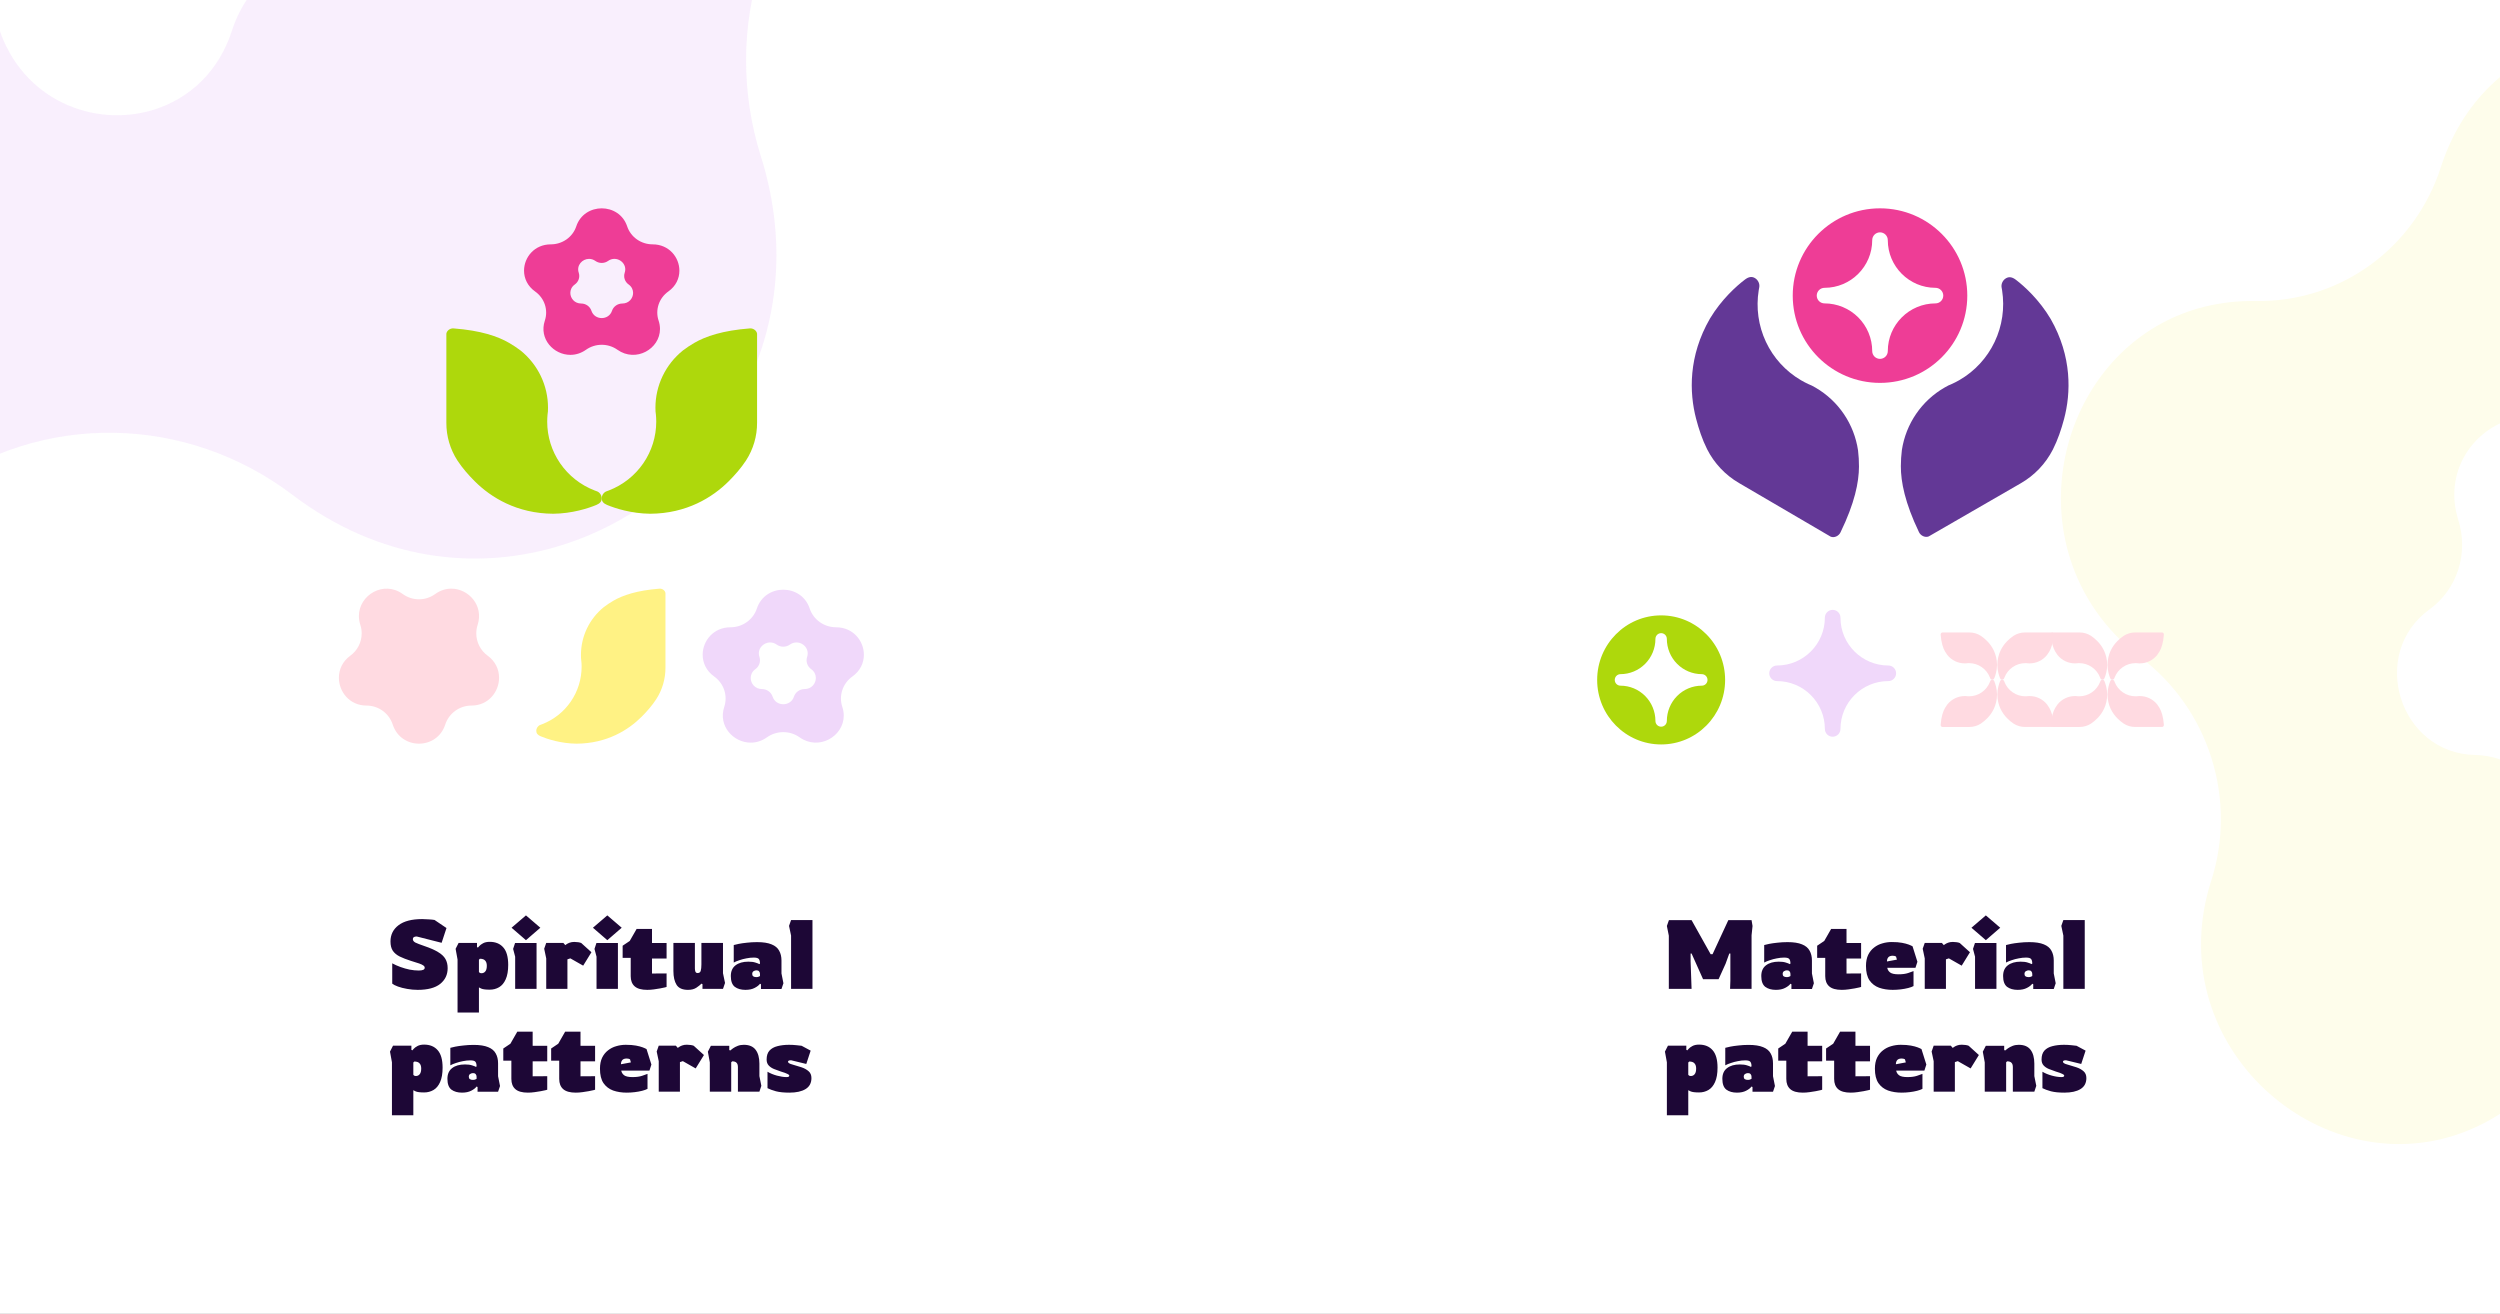 <svg xmlns="http://www.w3.org/2000/svg" width="900" height="473" viewBox="0 0 900 473" fill="none"><rect x="0" y="0" width="900" height="473" fill="#333333" stroke="none"/><g clip-path="url(#clip0_1963_40137)"><rect width="900" height="473" fill="white"></rect><path opacity="0.4" d="M-62.005 -353.203C-69.179 -330.897 -83.123 -311.584 -101.838 -298.034C-120.553 -284.485 -143.076 -277.396 -166.177 -277.784C-246.868 -279.112 -291.796 -199.569 -270.789 -132.866C-264.222 -112.012 -251.194 -92.405 -230.801 -76.927C-212.134 -62.767 -198.262 -42.995 -191.177 -20.452C-184.067 2.078 -184.108 26.227 -191.293 48.523C-220.295 138.642 -134.368 217.19 -54.833 192.142C-43.511 188.532 -32.844 183.11 -23.229 176.076C-4.518 162.52 18.003 155.424 41.104 155.804C64.206 156.184 86.7 164.021 105.362 178.191C136.622 201.918 171.853 205.828 202.41 196.205C255.558 179.467 294.552 121.803 273.881 56.166C266.786 33.631 266.831 9.484 274.008 -12.815C281.185 -35.114 295.127 -54.42 313.835 -67.968C356.74 -99.046 367.257 -149.358 353.791 -192.117C340.325 -234.876 302.876 -270.082 249.909 -270.953C226.813 -271.329 204.321 -279.16 185.66 -293.323C167 -307.486 153.128 -327.253 146.034 -349.79C125.365 -415.42 60.353 -440.322 7.219 -423.588C-23.338 -413.918 -49.977 -390.547 -62.005 -353.203ZM15.884 -203.684C23.423 -197.96 32.511 -194.794 41.843 -194.639C51.176 -194.484 60.275 -197.349 67.835 -202.823C94.265 -221.951 127.556 -206.016 136.043 -179.068C138.858 -169.967 138.755 -160.227 135.749 -151.275C132.857 -142.261 132.843 -132.504 135.711 -123.399C138.579 -114.293 144.181 -106.304 151.716 -100.575C182.192 -77.452 171.932 -31.546 139.782 -21.421C135.196 -19.997 130.409 -19.32 125.596 -19.413C116.264 -19.584 107.161 -16.73 99.597 -11.262C92.033 -5.793 86.397 2.008 83.501 11.02C78.644 26.111 67.875 35.561 55.524 39.45C34.048 46.214 7.792 36.151 -0.56 9.629C-3.432 0.53 -9.038 -7.45 -16.576 -13.167C-24.115 -18.883 -33.198 -22.044 -42.526 -22.195C-63.956 -22.543 -79.053 -36.776 -84.496 -54.057C-89.938 -71.338 -85.684 -91.681 -68.36 -104.226C-60.791 -109.696 -55.148 -117.498 -52.241 -126.512C-49.334 -135.526 -49.313 -145.289 -52.18 -154.4C-60.533 -180.922 -44.774 -204.217 -23.305 -210.978C-10.977 -214.821 3.258 -213.262 15.884 -203.684Z" fill="#F0D8FA"></path><path d="M878.723 60.143C874.136 74.406 865.219 86.755 853.253 95.419C841.286 104.082 826.884 108.615 812.112 108.368C760.517 107.518 731.789 158.38 745.221 201.031C749.421 214.366 757.751 226.903 770.791 236.8C782.727 245.854 791.597 258.497 796.127 272.911C800.673 287.318 800.647 302.759 796.053 317.016C777.508 374.64 832.452 424.865 883.309 408.849C890.548 406.541 897.369 403.074 903.517 398.576C915.481 389.908 929.882 385.371 944.653 385.614C959.425 385.857 973.808 390.868 985.741 399.929C1005.73 415.1 1028.26 417.6 1047.8 411.447C1081.78 400.744 1106.71 363.873 1093.5 321.903C1088.96 307.493 1088.99 292.053 1093.58 277.795C1098.17 263.536 1107.08 251.192 1119.04 242.529C1146.48 222.657 1153.2 190.486 1144.59 163.145C1135.98 135.804 1112.04 113.292 1078.17 112.736C1063.4 112.495 1049.02 107.487 1037.09 98.431C1025.15 89.375 1016.28 76.736 1011.75 62.325C998.532 20.36 956.961 4.437 922.986 15.137C903.447 21.32 886.414 36.264 878.723 60.143ZM928.527 155.748C933.348 159.409 939.158 161.434 945.126 161.533C951.094 161.632 956.911 159.8 961.746 156.3C978.645 144.068 999.933 154.258 1005.36 171.489C1007.16 177.308 1007.09 183.536 1005.17 189.26C1003.32 195.024 1003.31 201.263 1005.15 207.085C1006.98 212.908 1010.56 218.016 1015.38 221.679C1034.87 236.464 1028.31 265.818 1007.75 272.292C1004.82 273.202 1001.76 273.636 998.68 273.576C992.712 273.467 986.891 275.291 982.055 278.788C977.218 282.285 973.615 287.273 971.763 293.035C968.657 302.685 961.771 308.727 953.873 311.215C940.142 315.539 923.353 309.105 918.012 292.146C916.176 286.328 912.591 281.225 907.771 277.57C902.951 273.915 897.142 271.894 891.178 271.797C877.475 271.575 867.822 262.474 864.342 251.424C860.862 240.374 863.582 227.366 874.659 219.345C879.499 215.847 883.107 210.858 884.966 205.095C886.825 199.331 886.838 193.088 885.005 187.262C879.664 170.303 889.741 155.408 903.468 151.085C911.351 148.627 920.454 149.625 928.527 155.748Z" fill="#FEFDEB"></path><path d="M192.643 104.938C194.288 106.102 195.513 107.744 196.142 109.629C196.77 111.514 196.77 113.544 196.141 115.428C193.946 122.011 199.314 127.75 205.333 127.75C207.215 127.75 209.162 127.188 210.959 125.915C212.604 124.75 214.586 124.123 216.62 124.124C218.653 124.123 220.635 124.75 222.279 125.915C228.928 130.621 237.598 125.603 237.598 118.434C237.594 117.412 237.425 116.397 237.096 115.427C236.467 113.543 236.467 111.513 237.095 109.628C237.723 107.743 238.948 106.101 240.594 104.936C243.35 102.986 244.582 100.198 244.582 97.443C244.582 92.652 240.856 87.965 234.933 87.965C232.9 87.965 230.919 87.338 229.274 86.173C227.629 85.009 226.404 83.367 225.776 81.483C224.334 77.162 220.475 75 216.617 75C212.758 75 208.9 77.162 207.459 81.483C206.831 83.367 205.607 85.009 203.962 86.174C202.316 87.338 200.335 87.966 198.302 87.965C192.379 87.965 188.654 92.654 188.654 97.443C188.658 100.199 189.888 102.987 192.643 104.938ZM206.931 102.412C207.596 101.941 208.091 101.278 208.345 100.517C208.599 99.755 208.599 98.935 208.345 98.174C207.458 95.512 209.627 93.194 212.059 93.194C212.878 93.198 213.675 93.458 214.333 93.936C214.998 94.406 215.798 94.659 216.62 94.659C217.442 94.659 218.242 94.406 218.908 93.936C221.594 92.034 225.097 94.061 225.097 96.959C225.095 97.371 225.027 97.781 224.895 98.174C224.64 98.935 224.639 99.755 224.892 100.516C225.146 101.278 225.64 101.942 226.305 102.412C227.418 103.2 227.916 104.327 227.916 105.44C227.916 107.376 226.411 109.27 224.018 109.27C223.196 109.27 222.396 109.524 221.732 109.994C221.068 110.465 220.574 111.128 220.32 111.889C219.738 113.638 218.179 114.508 216.619 114.508C215.06 114.508 213.5 113.634 212.918 111.889C212.665 111.127 212.17 110.463 211.505 109.992C210.84 109.52 210.039 109.267 209.217 109.266C206.824 109.266 205.319 107.372 205.319 105.437C205.322 104.327 205.818 103.2 206.931 102.412Z" fill="#EE3D96"></path><path d="M269.956 118.224C271.168 118.131 272.372 118.986 272.545 120.119C272.534 121.878 272.534 141.248 272.545 152.198C272.568 157.011 271.187 161.727 268.568 165.776C266.772 168.524 264.561 171.035 262.275 173.311C256.522 179.042 247.192 184.882 234.042 184.949C227.297 184.882 221.437 182.987 218.532 181.773C217.258 181.24 216.617 180.513 216.617 179.406C216.617 178.25 217.391 177.198 218.375 176.857C218.656 176.759 218.935 176.657 219.213 176.549C224.231 174.609 228.541 171.209 231.581 166.795C234.62 162.38 236.246 157.157 236.247 151.81C236.247 151.367 236.236 150.926 236.214 150.489C236.215 150.487 236.215 150.485 236.214 150.482C236.176 149.68 236.1 148.887 235.99 148.106C235.99 148.104 235.99 148.101 235.99 148.099C235.969 147.662 235.958 147.221 235.958 146.778C235.954 142.829 236.839 138.93 238.549 135.364C240.259 131.799 242.75 128.659 245.84 126.173C247.149 125.181 248.519 124.269 249.942 123.445C254.031 121.074 260.133 118.981 269.956 118.224Z" fill="#AED80C"></path><path d="M163.279 118.224C162.065 118.131 160.861 118.986 160.69 120.119C160.699 121.878 160.701 141.248 160.69 152.198C160.666 157.011 162.047 161.727 164.667 165.776C166.462 168.524 168.674 171.035 170.96 173.311C176.713 179.042 186.043 184.882 199.193 184.949C205.938 184.882 211.798 182.987 214.701 181.773C215.977 181.24 216.617 180.513 216.617 179.406C216.617 178.25 215.842 177.198 214.858 176.857C214.577 176.765 214.301 176.664 214.028 176.553C209.012 174.613 204.702 171.214 201.662 166.801C198.623 162.388 196.997 157.166 196.995 151.819C196.995 151.377 197.006 150.936 197.028 150.499C197.027 150.496 197.027 150.494 197.028 150.492C197.066 149.689 197.142 148.896 197.251 148.115C197.252 148.113 197.252 148.111 197.251 148.109C197.273 147.672 197.284 147.23 197.284 146.788C197.288 142.839 196.402 138.939 194.693 135.374C192.983 131.809 190.492 128.668 187.402 126.183C186.093 125.19 184.723 124.279 183.3 123.455C179.203 121.074 173.101 118.981 163.279 118.224Z" fill="#AED80C"></path><path d="M257.1 243.539C258.808 244.755 260.079 246.469 260.731 248.436C261.383 250.403 261.383 252.523 260.73 254.49C258.452 261.361 264.023 267.352 270.269 267.352C272.222 267.352 274.242 266.765 276.108 265.436C277.815 264.22 279.872 263.566 281.982 263.567C284.092 263.566 286.149 264.22 287.855 265.436C294.755 270.349 303.752 265.111 303.752 257.627C303.748 256.56 303.573 255.501 303.231 254.488C302.578 252.521 302.578 250.402 303.23 248.435C303.882 246.468 305.154 244.753 306.862 243.538C309.722 241.501 311 238.591 311 235.716C311 230.715 307.134 225.822 300.987 225.822C298.877 225.822 296.821 225.167 295.114 223.952C293.407 222.736 292.136 221.023 291.484 219.056C289.987 214.545 285.983 212.289 281.979 212.289C277.975 212.289 273.971 214.545 272.476 219.056C271.824 221.023 270.553 222.737 268.846 223.953C267.139 225.168 265.082 225.823 262.972 225.822C256.826 225.822 252.961 230.716 252.961 235.716C252.965 238.592 254.241 241.503 257.1 243.539ZM271.928 240.902C272.617 240.411 273.131 239.719 273.395 238.924C273.658 238.129 273.658 237.273 273.395 236.478C272.474 233.7 274.725 231.28 277.249 231.28C278.099 231.285 278.926 231.556 279.608 232.055C280.299 232.545 281.13 232.809 281.982 232.809C282.835 232.809 283.666 232.545 284.356 232.055C287.144 230.069 290.779 232.185 290.779 235.21C290.778 235.641 290.707 236.069 290.57 236.478C290.305 237.273 290.304 238.129 290.567 238.924C290.83 239.719 291.343 240.412 292.033 240.902C293.188 241.725 293.705 242.902 293.705 244.064C293.705 246.084 292.143 248.061 289.659 248.061C288.807 248.061 287.977 248.326 287.288 248.817C286.598 249.308 286.085 250.001 285.822 250.795C285.218 252.62 283.6 253.529 281.982 253.529C280.363 253.529 278.744 252.616 278.141 250.795C277.878 250 277.364 249.306 276.674 248.815C275.984 248.323 275.153 248.058 274.3 248.058C271.816 248.058 270.255 246.081 270.255 244.061C270.258 242.902 270.773 241.725 271.928 240.902Z" fill="#F0D8FA"></path><path d="M179.667 243.976C179.667 249.043 175.826 254.004 169.72 254.004C167.623 254.003 165.58 254.666 163.884 255.899C162.187 257.13 160.924 258.868 160.277 260.862C158.792 265.434 154.813 267.721 150.834 267.721C146.855 267.721 142.877 265.434 141.391 260.862C140.743 258.869 139.481 257.132 137.784 255.899C136.088 254.667 134.045 254.004 131.948 254.004C125.842 254.004 122 249.045 122 243.976C122 241.062 123.27 238.113 126.112 236.049C127.38 235.128 128.412 233.92 129.123 232.525C129.834 231.129 130.205 229.584 130.205 228.018C130.205 226.977 130.041 225.942 129.719 224.951C129.38 223.925 129.205 222.851 129.201 221.77C129.201 214.183 138.143 208.877 144.996 213.854C146.692 215.088 148.735 215.751 150.832 215.75C152.929 215.751 154.972 215.088 156.668 213.854C158.519 212.508 160.529 211.914 162.47 211.914C168.675 211.914 174.211 217.985 171.948 224.951C171.625 225.942 171.461 226.976 171.461 228.018C171.461 229.585 171.832 231.129 172.544 232.525C173.256 233.921 174.288 235.128 175.557 236.049C178.396 238.115 179.667 241.064 179.667 243.976Z" fill="#FFDAE1"></path><path d="M237.413 211.921C238.422 211.843 239.422 212.559 239.566 213.506C239.557 214.977 239.557 231.176 239.566 240.334C239.586 244.358 238.437 248.302 236.26 251.688C234.766 253.987 232.927 256.086 231.027 257.99C226.243 262.783 218.484 267.666 207.55 267.723C201.941 267.666 197.068 266.082 194.653 265.066C193.593 264.621 193.06 264.013 193.06 263.087C193.06 262.121 193.704 261.24 194.522 260.955C194.756 260.873 194.988 260.788 195.219 260.698C199.391 259.075 202.976 256.232 205.503 252.54C208.03 248.849 209.383 244.481 209.383 240.009C209.383 239.639 209.374 239.27 209.356 238.904C209.356 238.902 209.356 238.9 209.356 238.899C209.324 238.227 209.261 237.564 209.17 236.911C209.17 236.909 209.17 236.907 209.17 236.906C209.152 236.54 209.143 236.171 209.143 235.801C209.14 232.499 209.876 229.237 211.298 226.256C212.719 223.274 214.791 220.648 217.36 218.569C218.449 217.739 219.588 216.977 220.771 216.288C224.172 214.305 229.246 212.554 237.413 211.921Z" fill="#FFF284"></path><path d="M150.375 356.35C149.092 356.35 147.82 356.233 146.56 356C145.323 355.79 144.227 355.51 143.27 355.16C142.313 354.81 141.625 354.46 141.205 354.11V346.795C142.092 347.285 143.083 347.728 144.18 348.125C145.277 348.522 146.385 348.837 147.505 349.07C148.648 349.28 149.733 349.385 150.76 349.385C152.183 349.385 152.895 349.058 152.895 348.405C152.895 348.078 152.743 347.81 152.44 347.6C152.16 347.367 151.658 347.122 150.935 346.865C150.212 346.608 149.185 346.282 147.855 345.885C146.315 345.395 144.997 344.882 143.9 344.345C142.827 343.808 141.998 343.12 141.415 342.28C140.855 341.44 140.575 340.32 140.575 338.92C140.575 336.493 141.543 334.545 143.48 333.075C145.417 331.605 148.252 330.87 151.985 330.87C152.732 330.87 153.525 330.905 154.365 330.975C155.228 331.022 155.917 331.092 156.43 331.185L160.735 334.09L158.985 339.41L150.025 337.135C149.092 337.135 148.625 337.45 148.625 338.08C148.625 338.57 148.917 338.978 149.5 339.305C150.107 339.608 151.192 340.028 152.755 340.565C154.832 341.265 156.477 341.988 157.69 342.735C158.927 343.458 159.813 344.287 160.35 345.22C160.887 346.153 161.155 347.262 161.155 348.545C161.155 350.878 160.257 352.768 158.46 354.215C156.663 355.638 153.968 356.35 150.375 356.35ZM164.718 364.505V345.43L164.018 341.58L165.103 339.445H171.718V340.95L172.068 341.125C172.068 341.125 172.22 340.95 172.523 340.6C172.826 340.25 173.281 339.912 173.888 339.585C174.518 339.235 175.323 339.06 176.303 339.06C178.38 339.06 180.001 339.725 181.168 341.055C182.358 342.385 182.953 344.485 182.953 347.355C182.953 349.502 182.65 351.24 182.043 352.57C181.46 353.877 180.666 354.822 179.663 355.405C178.66 355.988 177.54 356.28 176.303 356.28C174.856 356.28 173.841 356.152 173.258 355.895C172.698 355.615 172.418 355.475 172.418 355.475V364.505H164.718ZM173.328 350.365C173.888 350.365 174.343 350.155 174.693 349.735C175.066 349.315 175.253 348.627 175.253 347.67C175.253 346.853 175.055 346.235 174.658 345.815C174.285 345.372 173.655 345.15 172.768 345.15L172.418 345.5V349.91C172.418 349.91 172.488 349.992 172.628 350.155C172.791 350.295 173.025 350.365 173.328 350.365ZM189.344 338.465L184.164 333.985L189.344 329.54L194.524 333.985L189.344 338.465ZM185.459 356V344.415L184.724 341.615L185.424 339.48H193.159V356H185.459ZM196.643 356V345.045L195.908 341.545L196.643 339.445H202.803L203.503 340.25C203.503 340.25 203.631 340.157 203.888 339.97C204.168 339.76 204.553 339.562 205.043 339.375C205.533 339.188 206.104 339.095 206.758 339.095C207.224 339.095 207.691 339.13 208.158 339.2C208.624 339.27 208.986 339.363 209.243 339.48L212.918 342.805L209.943 347.635L205.323 345.01L204.273 345.36V356H196.643ZM218.636 338.465L213.456 333.985L218.636 329.54L223.816 333.985L218.636 338.465ZM214.751 356V344.415L214.016 341.615L214.716 339.48H222.451V356H214.751ZM233.005 356.35C230.951 356.35 229.446 355.93 228.49 355.09C227.533 354.25 227.055 353.025 227.055 351.415V344.835H224.15V340.46L226.705 338.745L229.19 334.405H234.72V339.48H239.97V345.08H234.72V350.47L239.97 350.435V355.3C239.97 355.3 239.76 355.358 239.34 355.475C238.92 355.568 238.36 355.685 237.66 355.825C236.983 355.965 236.236 356.082 235.42 356.175C234.603 356.292 233.798 356.35 233.005 356.35ZM247.676 356.35C245.716 356.35 244.351 355.755 243.581 354.565C242.811 353.352 242.426 351.683 242.426 349.56V339.445H250.161V348.65C250.161 349.047 250.22 349.42 250.336 349.77C250.476 350.12 250.733 350.295 251.106 350.295C251.736 350.295 252.121 350.027 252.261 349.49C252.425 348.953 252.506 348.172 252.506 347.145V339.445H260.276V350.365L261.011 353.865L260.276 356H252.891V354.285L252.541 354.11C252.098 354.553 251.48 355.043 250.686 355.58C249.916 356.093 248.913 356.35 247.676 356.35ZM268.347 356.35C266.784 356.35 265.512 355.988 264.532 355.265C263.575 354.518 263.097 353.223 263.097 351.38C263.097 349.677 263.657 348.393 264.777 347.53C265.92 346.643 267.46 346.2 269.397 346.2C270.447 346.2 271.287 346.305 271.917 346.515C272.547 346.702 273.025 346.888 273.352 347.075L273.597 346.9C273.597 346.177 273.469 345.64 273.212 345.29C272.955 344.917 272.337 344.73 271.357 344.73C270.494 344.73 269.607 344.823 268.697 345.01C267.81 345.173 266.97 345.395 266.177 345.675C265.384 345.932 264.707 346.212 264.147 346.515V340.215C264.52 340.098 265.115 339.958 265.932 339.795C266.749 339.632 267.729 339.492 268.872 339.375C270.015 339.235 271.24 339.165 272.547 339.165C274.74 339.165 276.479 339.433 277.762 339.97C279.045 340.483 279.955 341.242 280.492 342.245C281.052 343.225 281.332 344.403 281.332 345.78V350.435L282.032 353.97L281.332 356.035H273.947V354.32L273.597 354.145C273.224 354.682 272.582 355.183 271.672 355.65C270.785 356.117 269.677 356.35 268.347 356.35ZM272.302 351.765C272.652 351.765 272.944 351.707 273.177 351.59C273.41 351.473 273.55 351.403 273.597 351.38V350.61C273.597 350.26 273.492 349.957 273.282 349.7C273.072 349.443 272.757 349.315 272.337 349.315C271.964 349.315 271.614 349.42 271.287 349.63C270.96 349.817 270.797 350.155 270.797 350.645C270.797 351.392 271.299 351.765 272.302 351.765ZM284.787 356V336.82L284.052 333.32L284.787 331.22H292.487V356H284.787ZM141.1 401.505V382.43L140.4 378.58L141.485 376.445H148.1V377.95L148.45 378.125C148.45 378.125 148.602 377.95 148.905 377.6C149.208 377.25 149.663 376.912 150.27 376.585C150.9 376.235 151.705 376.06 152.685 376.06C154.762 376.06 156.383 376.725 157.55 378.055C158.74 379.385 159.335 381.485 159.335 384.355C159.335 386.502 159.032 388.24 158.425 389.57C157.842 390.877 157.048 391.822 156.045 392.405C155.042 392.988 153.922 393.28 152.685 393.28C151.238 393.28 150.223 393.152 149.64 392.895C149.08 392.615 148.8 392.475 148.8 392.475V401.505H141.1ZM149.71 387.365C150.27 387.365 150.725 387.155 151.075 386.735C151.448 386.315 151.635 385.627 151.635 384.67C151.635 383.853 151.437 383.235 151.04 382.815C150.667 382.372 150.037 382.15 149.15 382.15L148.8 382.5V386.91C148.8 386.91 148.87 386.992 149.01 387.155C149.173 387.295 149.407 387.365 149.71 387.365ZM166.321 393.35C164.757 393.35 163.486 392.988 162.506 392.265C161.549 391.518 161.071 390.223 161.071 388.38C161.071 386.677 161.631 385.393 162.751 384.53C163.894 383.643 165.434 383.2 167.371 383.2C168.421 383.2 169.261 383.305 169.891 383.515C170.521 383.702 170.999 383.888 171.326 384.075L171.571 383.9C171.571 383.177 171.442 382.64 171.186 382.29C170.929 381.917 170.311 381.73 169.331 381.73C168.467 381.73 167.581 381.823 166.671 382.01C165.784 382.173 164.944 382.395 164.151 382.675C163.357 382.932 162.681 383.212 162.121 383.515V377.215C162.494 377.098 163.089 376.958 163.906 376.795C164.722 376.632 165.702 376.492 166.846 376.375C167.989 376.235 169.214 376.165 170.521 376.165C172.714 376.165 174.452 376.433 175.736 376.97C177.019 377.483 177.929 378.242 178.466 379.245C179.026 380.225 179.306 381.403 179.306 382.78V387.435L180.006 390.97L179.306 393.035H171.921V391.32L171.571 391.145C171.197 391.682 170.556 392.183 169.646 392.65C168.759 393.117 167.651 393.35 166.321 393.35ZM170.276 388.765C170.626 388.765 170.917 388.707 171.151 388.59C171.384 388.473 171.524 388.403 171.571 388.38V387.61C171.571 387.26 171.466 386.957 171.256 386.7C171.046 386.443 170.731 386.315 170.311 386.315C169.937 386.315 169.587 386.42 169.261 386.63C168.934 386.817 168.771 387.155 168.771 387.645C168.771 388.392 169.272 388.765 170.276 388.765ZM190.041 393.35C187.988 393.35 186.483 392.93 185.526 392.09C184.569 391.25 184.091 390.025 184.091 388.415V381.835H181.186V377.46L183.741 375.745L186.226 371.405H191.756V376.48H197.006V382.08H191.756V387.47L197.006 387.435V392.3C197.006 392.3 196.796 392.358 196.376 392.475C195.956 392.568 195.396 392.685 194.696 392.825C194.019 392.965 193.273 393.082 192.456 393.175C191.639 393.292 190.834 393.35 190.041 393.35ZM207.268 393.35C205.214 393.35 203.709 392.93 202.753 392.09C201.796 391.25 201.318 390.025 201.318 388.415V381.835H198.413V377.46L200.968 375.745L203.453 371.405H208.983V376.48H214.233V382.08H208.983V387.47L214.233 387.435V392.3C214.233 392.3 214.023 392.358 213.603 392.475C213.183 392.568 212.623 392.685 211.923 392.825C211.246 392.965 210.499 393.082 209.683 393.175C208.866 393.292 208.061 393.35 207.268 393.35ZM225.614 393.35C223.817 393.35 222.184 393.093 220.714 392.58C219.267 392.043 218.112 391.157 217.249 389.92C216.409 388.66 215.989 386.933 215.989 384.74C215.989 383.2 216.246 381.882 216.759 380.785C217.296 379.688 218.007 378.802 218.894 378.125C219.781 377.425 220.772 376.923 221.869 376.62C222.966 376.293 224.097 376.13 225.264 376.13C226.734 376.13 227.959 376.223 228.939 376.41C229.942 376.597 230.747 376.807 231.354 377.04C231.961 377.273 232.427 377.483 232.754 377.67L234.504 383.235L233.804 385.405H223.654C223.747 386.058 224.086 386.618 224.669 387.085C225.252 387.528 226.267 387.75 227.714 387.75C229.091 387.75 230.234 387.598 231.144 387.295C232.054 386.992 232.707 386.758 233.104 386.595V391.985C232.637 392.242 231.996 392.475 231.179 392.685C230.362 392.895 229.464 393.058 228.484 393.175C227.527 393.292 226.571 393.35 225.614 393.35ZM223.549 383.13L227.119 382.465L226.804 381.345C226.477 381.158 226.081 381.065 225.614 381.065C224.844 381.065 224.296 381.275 223.969 381.695C223.666 382.115 223.526 382.593 223.549 383.13ZM237.146 393V382.045L236.411 378.545L237.146 376.445H243.306L244.006 377.25C244.006 377.25 244.134 377.157 244.391 376.97C244.671 376.76 245.056 376.562 245.546 376.375C246.036 376.188 246.607 376.095 247.261 376.095C247.727 376.095 248.194 376.13 248.661 376.2C249.127 376.27 249.489 376.363 249.746 376.48L253.421 379.805L250.446 384.635L245.826 382.01L244.776 382.36V393H237.146ZM255.534 393V382.465L254.834 378.615L255.919 376.48H262.534V377.985L262.849 378.195C263.105 377.962 263.455 377.693 263.899 377.39C264.365 377.063 264.925 376.772 265.579 376.515C266.232 376.258 266.967 376.13 267.784 376.13C269.697 376.13 271.109 376.725 272.019 377.915C272.929 379.105 273.384 380.773 273.384 382.92V387.4L274.084 390.9L273.384 393H265.649V384.145C265.649 383.445 265.485 382.932 265.159 382.605C264.855 382.255 264.33 382.08 263.584 382.08L263.234 382.43V393H255.534ZM284.208 393.35C282.224 393.35 280.603 393.187 279.343 392.86C278.083 392.51 277.068 392.137 276.298 391.74V385.825C277.278 386.408 278.409 386.875 279.693 387.225C280.976 387.575 282.131 387.75 283.158 387.75C283.531 387.75 283.788 387.703 283.928 387.61C284.068 387.517 284.138 387.377 284.138 387.19C284.138 387.003 283.904 386.805 283.438 386.595C282.994 386.362 282.224 386.082 281.128 385.755C280.264 385.475 279.436 385.172 278.643 384.845C277.849 384.518 277.208 384.087 276.718 383.55C276.228 383.013 275.983 382.302 275.983 381.415C275.983 380.062 276.321 379 276.998 378.23C277.698 377.46 278.654 376.923 279.868 376.62C281.104 376.293 282.504 376.13 284.068 376.13C284.954 376.13 285.841 376.177 286.728 376.27C287.638 376.363 288.256 376.433 288.583 376.48L291.838 378.23L290.263 383.025L284.803 381.695C284.056 381.695 283.683 381.87 283.683 382.22C283.683 382.617 284.219 382.955 285.293 383.235C286.389 383.538 287.463 383.865 288.513 384.215C289.563 384.565 290.426 385.043 291.103 385.65C291.779 386.233 292.118 387.05 292.118 388.1C292.118 389.873 291.418 391.192 290.018 392.055C288.618 392.918 286.681 393.35 284.208 393.35Z" fill="#1D0736"></path><path d="M598.01 268C610.731 268 621.042 257.599 621.042 244.769C621.042 231.938 610.731 221.537 598.01 221.537C585.289 221.537 574.977 231.939 574.977 244.769C574.977 257.598 585.29 268 598.01 268ZM583.37 242.695C586.707 242.691 589.905 241.353 592.264 238.974C594.623 236.594 595.95 233.368 595.954 230.003C595.954 229.454 596.17 228.927 596.555 228.539C596.94 228.15 597.462 227.931 598.006 227.93C598.276 227.93 598.543 227.983 598.793 228.087C599.042 228.191 599.269 228.344 599.46 228.537C599.651 228.729 599.802 228.958 599.905 229.21C600.009 229.461 600.062 229.731 600.062 230.003C600.065 233.369 601.392 236.596 603.752 238.975C606.112 241.355 609.312 242.693 612.649 242.695C613.194 242.695 613.717 242.914 614.102 243.302C614.488 243.691 614.704 244.219 614.704 244.769C614.704 245.318 614.488 245.846 614.102 246.235C613.717 246.623 613.194 246.842 612.649 246.842C609.312 246.846 606.113 248.184 603.754 250.564C601.395 252.943 600.068 256.17 600.064 259.535C600.064 260.085 599.847 260.612 599.462 261.001C599.076 261.39 598.554 261.608 598.008 261.608C597.463 261.608 596.94 261.39 596.555 261.001C596.169 260.612 595.953 260.085 595.953 259.535L595.953 259.507C595.942 256.146 594.611 252.928 592.253 250.554C589.895 248.181 586.701 246.846 583.369 246.842C582.824 246.842 582.301 246.623 581.916 246.235C581.53 245.846 581.314 245.318 581.314 244.769C581.314 244.219 581.53 243.691 581.916 243.302C582.301 242.914 582.824 242.695 583.369 242.695L583.37 242.695Z" fill="#AED80C"></path><path d="M682.596 242.386C682.596 242.755 682.523 243.121 682.382 243.462C682.241 243.803 682.033 244.112 681.772 244.373C681.511 244.634 681.201 244.841 680.86 244.982C680.519 245.123 680.153 245.195 679.784 245.194C670.294 245.194 662.572 252.918 662.572 262.411C662.571 263.156 662.275 263.869 661.748 264.396C661.222 264.922 660.509 265.218 659.764 265.22H659.758C659.013 265.22 658.299 264.924 657.773 264.397C657.246 263.87 656.95 263.156 656.95 262.411C656.952 260.15 656.507 257.911 655.641 255.823C654.775 253.735 653.505 251.838 651.904 250.242C650.308 248.641 648.411 247.371 646.322 246.506C644.234 245.64 641.995 245.196 639.735 245.198C638.991 245.197 638.277 244.901 637.751 244.374C637.225 243.848 636.929 243.134 636.927 242.39C636.927 242.021 636.999 241.655 637.14 241.314C637.281 240.973 637.487 240.663 637.748 240.402C638.009 240.14 638.319 239.933 638.66 239.792C639 239.65 639.366 239.578 639.735 239.578C649.227 239.578 656.949 231.854 656.949 222.359C656.949 221.614 657.245 220.9 657.771 220.373C658.298 219.847 659.012 219.551 659.756 219.551C660.501 219.551 661.216 219.847 661.743 220.373C662.27 220.9 662.567 221.614 662.568 222.359V222.398C662.589 231.873 670.303 239.578 679.78 239.578C680.15 239.577 680.516 239.648 680.857 239.789C681.199 239.93 681.509 240.136 681.771 240.397C682.032 240.658 682.24 240.968 682.382 241.309C682.523 241.651 682.596 242.016 682.596 242.386Z" fill="#F0D8FA"></path><path d="M739.339 260.919C739.367 261.288 739.107 261.654 738.763 261.707C738.228 261.704 732.336 261.704 729.005 261.707C727.542 261.714 726.107 261.294 724.876 260.498C724.04 259.951 723.276 259.279 722.584 258.583C720.841 256.834 719.065 253.996 719.044 249.996C719.065 247.944 719.641 246.162 720.01 245.278C720.172 244.891 720.393 244.696 720.73 244.696C721.081 244.696 721.402 244.931 721.505 245.231C721.535 245.316 721.566 245.401 721.599 245.486C722.189 247.012 723.223 248.323 724.566 249.247C725.909 250.172 727.497 250.666 729.124 250.667C729.258 250.667 729.392 250.663 729.525 250.657C729.526 250.657 729.527 250.657 729.527 250.657C729.771 250.645 730.013 250.622 730.25 250.589C730.251 250.588 730.252 250.588 730.252 250.589C730.385 250.582 730.519 250.579 730.654 250.579C731.855 250.577 733.041 250.847 734.126 251.367C735.21 251.887 736.165 252.645 736.921 253.584C737.223 253.983 737.5 254.399 737.751 254.832C738.472 256.076 739.109 257.932 739.339 260.919Z" fill="#FFDAE1"></path><path d="M739.339 228.475C739.367 228.106 739.107 227.74 738.763 227.688C738.228 227.69 732.336 227.691 729.005 227.688C727.542 227.68 726.107 228.101 724.876 228.897C724.04 229.443 723.276 230.116 722.584 230.811C720.841 232.561 719.065 235.399 719.044 239.399C719.065 241.45 719.641 243.233 720.01 244.116C720.172 244.504 720.393 244.699 720.73 244.699C721.081 244.699 721.402 244.463 721.505 244.163C721.533 244.078 721.564 243.994 721.598 243.911C722.188 242.385 723.222 241.074 724.564 240.15C725.906 239.225 727.494 238.731 729.121 238.73C729.255 238.73 729.389 238.734 729.522 238.74C729.523 238.74 729.524 238.74 729.524 238.74C729.769 238.752 730.01 238.775 730.247 238.808C730.248 238.808 730.249 238.808 730.249 238.808C730.382 238.815 730.516 238.818 730.651 238.818C731.852 238.819 733.038 238.55 734.123 238.03C735.207 237.51 736.162 236.752 736.918 235.812C737.22 235.414 737.497 234.998 737.748 234.565C738.472 233.319 739.109 231.463 739.339 228.475Z" fill="#FFDAE1"></path><path d="M778.997 260.919C779.026 261.288 778.766 261.654 778.421 261.707C777.886 261.704 771.994 261.704 768.664 261.707C767.2 261.714 765.766 261.294 764.534 260.498C763.698 259.951 762.934 259.279 762.242 258.583C760.499 256.834 758.723 253.996 758.702 249.996C758.723 247.944 759.299 246.162 759.668 245.278C759.83 244.891 760.051 244.696 760.388 244.696C760.74 244.696 761.06 244.931 761.164 245.231C761.193 245.316 761.224 245.401 761.257 245.486C761.847 247.012 762.881 248.323 764.224 249.247C765.567 250.172 767.155 250.666 768.782 250.667C768.916 250.667 769.051 250.663 769.184 250.657C769.184 250.657 769.185 250.657 769.186 250.657C769.43 250.645 769.671 250.622 769.908 250.589C769.909 250.588 769.91 250.588 769.91 250.589C770.043 250.582 770.178 250.579 770.312 250.579C771.513 250.577 772.699 250.847 773.784 251.367C774.868 251.887 775.823 252.645 776.579 253.584C776.881 253.983 777.159 254.399 777.409 254.832C778.13 256.076 778.767 257.932 778.997 260.919Z" fill="#FFDAE1"></path><path d="M778.997 228.475C779.026 228.106 778.766 227.74 778.421 227.688C777.886 227.69 771.994 227.691 768.664 227.688C767.2 227.68 765.765 228.101 764.534 228.897C763.698 229.443 762.934 230.116 762.242 230.811C760.499 232.561 758.723 235.399 758.702 239.399C758.723 241.45 759.299 243.233 759.668 244.116C759.83 244.504 760.051 244.699 760.388 244.699C760.74 244.699 761.06 244.463 761.164 244.163C761.191 244.078 761.222 243.994 761.256 243.911C761.846 242.385 762.88 241.074 764.222 240.15C765.564 239.225 767.153 238.731 768.779 238.73C768.914 238.73 769.048 238.734 769.181 238.74C769.181 238.74 769.182 238.74 769.183 238.74C769.427 238.752 769.668 238.775 769.905 238.808C769.906 238.808 769.907 238.808 769.908 238.808C770.041 238.815 770.175 238.818 770.309 238.818C771.51 238.819 772.697 238.55 773.781 238.03C774.865 237.51 775.821 236.752 776.577 235.812C776.878 235.414 777.156 234.998 777.406 234.565C778.13 233.319 778.767 231.463 778.997 228.475Z" fill="#FFDAE1"></path><path d="M698.634 228.475C698.606 228.106 698.866 227.74 699.21 227.688C699.745 227.691 705.637 227.691 708.968 227.688C710.431 227.68 711.866 228.101 713.097 228.897C713.933 229.443 714.697 230.116 715.389 230.811C717.132 232.561 718.909 235.399 718.929 239.399C718.909 241.45 718.332 243.233 717.963 244.116C717.801 244.504 717.58 244.699 717.243 244.699C716.892 244.699 716.571 244.463 716.468 244.164C716.438 244.078 716.407 243.993 716.374 243.909C715.784 242.383 714.75 241.072 713.407 240.147C712.065 239.223 710.476 238.728 708.85 238.728C708.715 238.728 708.581 238.731 708.448 238.738C708.447 238.738 708.446 238.738 708.446 238.738C708.202 238.75 707.96 238.773 707.723 238.806C707.722 238.806 707.722 238.806 707.721 238.806C707.588 238.813 707.454 238.816 707.319 238.816C706.118 238.817 704.932 238.548 703.847 238.028C702.763 237.508 701.808 236.75 701.052 235.81C700.75 235.412 700.473 234.995 700.222 234.562C699.501 233.319 698.864 231.463 698.634 228.475Z" fill="#FFDAE1"></path><path d="M698.634 260.923C698.606 261.293 698.866 261.659 699.21 261.711C699.745 261.708 705.637 261.708 708.968 261.711C710.431 261.718 711.866 261.298 713.097 260.501C713.933 259.955 714.697 259.282 715.389 258.587C717.132 256.837 718.909 253.999 718.929 250C718.909 247.948 718.332 246.166 717.963 245.283C717.801 244.895 717.58 244.7 717.243 244.7C716.892 244.7 716.571 244.936 716.468 245.235C716.44 245.32 716.409 245.405 716.376 245.487C715.785 247.013 714.752 248.324 713.409 249.249C712.067 250.173 710.479 250.668 708.852 250.668C708.718 250.668 708.584 250.665 708.451 250.658C708.45 250.658 708.449 250.658 708.449 250.658C708.205 250.647 707.963 250.623 707.726 250.59C707.725 250.59 707.724 250.59 707.724 250.59C707.591 250.584 707.457 250.58 707.322 250.58C706.121 250.579 704.935 250.848 703.85 251.369C702.766 251.889 701.811 252.646 701.055 253.586C700.753 253.984 700.476 254.401 700.225 254.834C699.501 256.08 698.864 257.936 698.634 260.923Z" fill="#FFDAE1"></path><path d="M738.296 228.475C738.268 228.106 738.528 227.74 738.872 227.688C739.408 227.691 745.299 227.691 748.63 227.688C750.094 227.68 751.528 228.101 752.76 228.897C753.596 229.443 754.359 230.116 755.051 230.811C756.795 232.561 758.571 235.399 758.591 239.399C758.571 241.45 757.994 243.233 757.625 244.116C757.463 244.504 757.242 244.699 756.905 244.699C756.554 244.699 756.234 244.463 756.13 244.164C756.1 244.078 756.069 243.993 756.036 243.909C755.446 242.383 754.412 241.072 753.069 240.147C751.727 239.223 750.138 238.728 748.512 238.728C748.377 238.728 748.243 238.731 748.11 238.738C748.109 238.738 748.109 238.738 748.108 238.738C747.864 238.75 747.623 238.773 747.385 238.806C747.384 238.806 747.384 238.806 747.383 238.806C747.25 238.813 747.116 238.816 746.981 238.816C745.78 238.817 744.594 238.548 743.51 238.028C742.425 237.508 741.47 236.75 740.714 235.81C740.412 235.412 740.135 234.995 739.884 234.562C739.163 233.319 738.526 231.463 738.296 228.475Z" fill="#FFDAE1"></path><path d="M738.296 260.923C738.268 261.293 738.528 261.659 738.872 261.711C739.408 261.708 745.299 261.708 748.63 261.711C750.094 261.718 751.528 261.298 752.76 260.501C753.596 259.955 754.359 259.282 755.051 258.587C756.795 256.837 758.571 253.999 758.591 250C758.571 247.948 757.994 246.166 757.625 245.283C757.463 244.895 757.242 244.7 756.905 244.7C756.554 244.7 756.234 244.936 756.13 245.235C756.102 245.32 756.071 245.405 756.038 245.487C755.448 247.013 754.414 248.324 753.071 249.249C751.729 250.173 750.141 250.668 748.515 250.668C748.38 250.668 748.246 250.665 748.113 250.658C748.112 250.658 748.111 250.658 748.111 250.658C747.867 250.647 747.625 250.623 747.388 250.59C747.387 250.59 747.387 250.59 747.386 250.59C747.253 250.584 747.119 250.58 746.984 250.58C745.783 250.579 744.597 250.848 743.512 251.369C742.428 251.889 741.473 252.646 740.717 253.586C740.415 253.984 740.138 254.401 739.887 254.834C739.163 256.08 738.526 257.936 738.296 260.923Z" fill="#FFDAE1"></path><path d="M662.565 191.686C661.931 192.988 660.329 193.71 659.061 193.207C657.26 192.138 637.358 180.494 626.1 173.922C621.141 171.054 617.126 166.799 614.54 161.675C612.795 158.177 611.545 154.395 610.58 150.679C608.15 141.322 607.759 128.225 615.595 114.673C619.719 107.783 625.189 102.901 628.182 100.646C629.496 99.657 630.628 99.436 631.765 100.101C632.953 100.796 633.569 102.224 633.328 103.44C633.26 103.787 633.197 104.136 633.14 104.486C632.118 110.808 633.02 117.281 635.728 123.058C638.437 128.834 642.825 133.645 648.32 136.86C648.774 137.126 649.234 137.38 649.696 137.62C649.698 137.622 649.701 137.624 649.703 137.625C650.551 138.068 651.412 138.466 652.279 138.823C652.282 138.824 652.284 138.826 652.286 138.828C652.749 139.068 653.208 139.322 653.663 139.588C657.723 141.958 661.198 145.212 663.833 149.112C666.469 153.012 668.198 157.46 668.894 162.129C669.127 164.071 669.24 166.026 669.231 167.983C669.209 173.61 667.692 181.139 662.565 191.686Z" fill="#633896"></path><path d="M690.833 191.577C691.459 192.885 693.057 193.616 694.327 193.119C696.135 192.062 716.103 180.531 727.399 174.025C732.375 171.185 736.415 166.953 739.029 161.843C740.795 158.356 742.066 154.582 743.052 150.87C745.536 141.528 746.003 128.433 738.246 114.836C734.161 107.923 728.72 103.01 725.741 100.739C724.432 99.741 723.301 99.513 722.16 100.172C720.969 100.86 720.345 102.286 720.579 103.504C720.652 103.847 720.712 104.192 720.76 104.539C721.746 110.866 720.807 117.333 718.066 123.093C715.325 128.853 710.91 133.638 705.399 136.822C704.943 137.085 704.482 137.336 704.018 137.574C704.016 137.576 704.014 137.578 704.011 137.578C703.161 138.016 702.298 138.41 701.428 138.762C701.426 138.763 701.423 138.764 701.421 138.766C700.958 139.004 700.496 139.255 700.04 139.519C695.967 141.865 692.473 145.099 689.815 148.984C687.157 152.869 685.403 157.306 684.679 161.971C684.435 163.911 684.311 165.866 684.308 167.823C684.293 173.464 685.767 181.001 690.833 191.577Z" fill="#633896"></path><path d="M676.804 75C659.451 75 645.384 89.067 645.384 106.42C645.384 123.772 659.451 137.839 676.804 137.839C694.157 137.839 708.224 123.772 708.224 106.42C708.224 89.068 694.156 75 676.804 75ZM696.773 109.224C687.309 109.224 679.608 116.924 679.608 126.389C679.608 127.132 679.313 127.844 678.788 128.37C678.263 128.896 677.551 129.192 676.808 129.193H676.803C676.435 129.194 676.07 129.121 675.73 128.981C675.389 128.84 675.08 128.633 674.819 128.373C674.559 128.113 674.352 127.803 674.212 127.463C674.071 127.122 673.999 126.757 673.999 126.389C673.995 121.838 672.184 117.474 668.966 114.256C665.747 111.038 661.384 109.228 656.832 109.224C656.089 109.224 655.375 108.928 654.849 108.402C654.324 107.877 654.028 107.163 654.028 106.42C654.028 105.676 654.324 104.963 654.849 104.437C655.375 103.911 656.089 103.616 656.832 103.616C666.298 103.616 673.999 95.915 673.999 86.449C673.999 85.705 674.295 84.992 674.82 84.466C675.346 83.94 676.06 83.645 676.803 83.645C677.547 83.645 678.26 83.94 678.786 84.466C679.312 84.992 679.607 85.705 679.607 86.449V86.487C679.628 95.934 687.321 103.616 696.773 103.616C697.516 103.616 698.229 103.911 698.755 104.437C699.281 104.963 699.577 105.676 699.577 106.42C699.577 107.163 699.281 107.877 698.755 108.402C698.229 108.928 697.516 109.224 696.773 109.224H696.773Z" fill="#EE3D96"></path><path d="M600.777 356V336.855L600.077 333.355L600.812 331.255H608.967L615.827 343.505H616.527L622.197 331.255H630.562L630.912 333.355L630.562 336.715V356H622.827L622.932 353.025V343.26H622.547L621.217 346.935L618.697 352.5H613.097L608.967 343.26H608.617V346.095L608.967 356H600.777ZM639.311 356.35C637.747 356.35 636.476 355.988 635.496 355.265C634.539 354.518 634.061 353.223 634.061 351.38C634.061 349.677 634.621 348.393 635.741 347.53C636.884 346.643 638.424 346.2 640.361 346.2C641.411 346.2 642.251 346.305 642.881 346.515C643.511 346.702 643.989 346.888 644.316 347.075L644.561 346.9C644.561 346.177 644.432 345.64 644.176 345.29C643.919 344.917 643.301 344.73 642.321 344.73C641.457 344.73 640.571 344.823 639.661 345.01C638.774 345.173 637.934 345.395 637.141 345.675C636.347 345.932 635.671 346.212 635.111 346.515V340.215C635.484 340.098 636.079 339.958 636.896 339.795C637.712 339.632 638.692 339.492 639.836 339.375C640.979 339.235 642.204 339.165 643.511 339.165C645.704 339.165 647.442 339.433 648.726 339.97C650.009 340.483 650.919 341.242 651.456 342.245C652.016 343.225 652.296 344.403 652.296 345.78V350.435L652.996 353.97L652.296 356.035H644.911V354.32L644.561 354.145C644.187 354.682 643.546 355.183 642.636 355.65C641.749 356.117 640.641 356.35 639.311 356.35ZM643.266 351.765C643.616 351.765 643.907 351.707 644.141 351.59C644.374 351.473 644.514 351.403 644.561 351.38V350.61C644.561 350.26 644.456 349.957 644.246 349.7C644.036 349.443 643.721 349.315 643.301 349.315C642.927 349.315 642.577 349.42 642.251 349.63C641.924 349.817 641.761 350.155 641.761 350.645C641.761 351.392 642.262 351.765 643.266 351.765ZM663.031 356.35C660.978 356.35 659.473 355.93 658.516 355.09C657.56 354.25 657.081 353.025 657.081 351.415V344.835H654.176V340.46L656.731 338.745L659.216 334.405H664.746V339.48H669.996V345.08H664.746V350.47L669.996 350.435V355.3C669.996 355.3 669.786 355.358 669.366 355.475C668.946 355.568 668.386 355.685 667.686 355.825C667.01 355.965 666.263 356.082 665.446 356.175C664.63 356.292 663.825 356.35 663.031 356.35ZM681.378 356.35C679.581 356.35 677.948 356.093 676.478 355.58C675.031 355.043 673.876 354.157 673.013 352.92C672.173 351.66 671.753 349.933 671.753 347.74C671.753 346.2 672.009 344.882 672.523 343.785C673.059 342.688 673.771 341.802 674.658 341.125C675.544 340.425 676.536 339.923 677.633 339.62C678.729 339.293 679.861 339.13 681.028 339.13C682.498 339.13 683.723 339.223 684.703 339.41C685.706 339.597 686.511 339.807 687.118 340.04C687.724 340.273 688.191 340.483 688.518 340.67L690.268 346.235L689.568 348.405H679.418C679.511 349.058 679.849 349.618 680.433 350.085C681.016 350.528 682.031 350.75 683.478 350.75C684.854 350.75 685.998 350.598 686.908 350.295C687.818 349.992 688.471 349.758 688.868 349.595V354.985C688.401 355.242 687.759 355.475 686.943 355.685C686.126 355.895 685.228 356.058 684.248 356.175C683.291 356.292 682.334 356.35 681.378 356.35ZM679.313 346.13L682.883 345.465L682.568 344.345C682.241 344.158 681.844 344.065 681.378 344.065C680.608 344.065 680.059 344.275 679.733 344.695C679.429 345.115 679.289 345.593 679.313 346.13ZM692.909 356V345.045L692.174 341.545L692.909 339.445H699.069L699.769 340.25C699.769 340.25 699.898 340.157 700.154 339.97C700.434 339.76 700.819 339.562 701.309 339.375C701.799 339.188 702.371 339.095 703.024 339.095C703.491 339.095 703.958 339.13 704.424 339.2C704.891 339.27 705.253 339.363 705.509 339.48L709.184 342.805L706.209 347.635L701.589 345.01L700.539 345.36V356H692.909ZM714.902 338.465L709.722 333.985L714.902 329.54L720.082 333.985L714.902 338.465ZM711.017 356V344.415L710.282 341.615L710.982 339.48H718.717V356H711.017ZM726.366 356.35C724.803 356.35 723.531 355.988 722.551 355.265C721.595 354.518 721.116 353.223 721.116 351.38C721.116 349.677 721.676 348.393 722.796 347.53C723.94 346.643 725.48 346.2 727.416 346.2C728.466 346.2 729.306 346.305 729.936 346.515C730.566 346.702 731.045 346.888 731.371 347.075L731.616 346.9C731.616 346.177 731.488 345.64 731.231 345.29C730.975 344.917 730.356 344.73 729.376 344.73C728.513 344.73 727.626 344.823 726.716 345.01C725.83 345.173 724.99 345.395 724.196 345.675C723.403 345.932 722.726 346.212 722.166 346.515V340.215C722.54 340.098 723.135 339.958 723.951 339.795C724.768 339.632 725.748 339.492 726.891 339.375C728.035 339.235 729.26 339.165 730.566 339.165C732.76 339.165 734.498 339.433 735.781 339.97C737.065 340.483 737.975 341.242 738.511 342.245C739.071 343.225 739.351 344.403 739.351 345.78V350.435L740.051 353.97L739.351 356.035H731.966V354.32L731.616 354.145C731.243 354.682 730.601 355.183 729.691 355.65C728.805 356.117 727.696 356.35 726.366 356.35ZM730.321 351.765C730.671 351.765 730.963 351.707 731.196 351.59C731.43 351.473 731.57 351.403 731.616 351.38V350.61C731.616 350.26 731.511 349.957 731.301 349.7C731.091 349.443 730.776 349.315 730.356 349.315C729.983 349.315 729.633 349.42 729.306 349.63C728.98 349.817 728.816 350.155 728.816 350.645C728.816 351.392 729.318 351.765 730.321 351.765ZM742.807 356V336.82L742.072 333.32L742.807 331.22H750.507V356H742.807ZM600.077 401.505V382.43L599.377 378.58L600.462 376.445H607.077V377.95L607.427 378.125C607.427 378.125 607.578 377.95 607.882 377.6C608.185 377.25 608.64 376.912 609.247 376.585C609.877 376.235 610.682 376.06 611.662 376.06C613.738 376.06 615.36 376.725 616.527 378.055C617.717 379.385 618.312 381.485 618.312 384.355C618.312 386.502 618.008 388.24 617.402 389.57C616.818 390.877 616.025 391.822 615.022 392.405C614.018 392.988 612.898 393.28 611.662 393.28C610.215 393.28 609.2 393.152 608.617 392.895C608.057 392.615 607.777 392.475 607.777 392.475V401.505H600.077ZM608.687 387.365C609.247 387.365 609.702 387.155 610.052 386.735C610.425 386.315 610.612 385.627 610.612 384.67C610.612 383.853 610.413 383.235 610.017 382.815C609.643 382.372 609.013 382.15 608.127 382.15L607.777 382.5V386.91C607.777 386.91 607.847 386.992 607.987 387.155C608.15 387.295 608.383 387.365 608.687 387.365ZM625.297 393.35C623.734 393.35 622.462 392.988 621.482 392.265C620.525 391.518 620.047 390.223 620.047 388.38C620.047 386.677 620.607 385.393 621.727 384.53C622.87 383.643 624.41 383.2 626.347 383.2C627.397 383.2 628.237 383.305 628.867 383.515C629.497 383.702 629.975 383.888 630.302 384.075L630.547 383.9C630.547 383.177 630.419 382.64 630.162 382.29C629.905 381.917 629.287 381.73 628.307 381.73C627.444 381.73 626.557 381.823 625.647 382.01C624.76 382.173 623.92 382.395 623.127 382.675C622.334 382.932 621.657 383.212 621.097 383.515V377.215C621.47 377.098 622.065 376.958 622.882 376.795C623.699 376.632 624.679 376.492 625.822 376.375C626.965 376.235 628.19 376.165 629.497 376.165C631.69 376.165 633.429 376.433 634.712 376.97C635.995 377.483 636.905 378.242 637.442 379.245C638.002 380.225 638.282 381.403 638.282 382.78V387.435L638.982 390.97L638.282 393.035H630.897V391.32L630.547 391.145C630.174 391.682 629.532 392.183 628.622 392.65C627.735 393.117 626.627 393.35 625.297 393.35ZM629.252 388.765C629.602 388.765 629.894 388.707 630.127 388.59C630.36 388.473 630.5 388.403 630.547 388.38V387.61C630.547 387.26 630.442 386.957 630.232 386.7C630.022 386.443 629.707 386.315 629.287 386.315C628.914 386.315 628.564 386.42 628.237 386.63C627.91 386.817 627.747 387.155 627.747 387.645C627.747 388.392 628.249 388.765 629.252 388.765ZM649.018 393.35C646.964 393.35 645.459 392.93 644.503 392.09C643.546 391.25 643.068 390.025 643.068 388.415V381.835H640.163V377.46L642.718 375.745L645.203 371.405H650.733V376.48H655.983V382.08H650.733V387.47L655.983 387.435V392.3C655.983 392.3 655.773 392.358 655.353 392.475C654.933 392.568 654.373 392.685 653.673 392.825C652.996 392.965 652.249 393.082 651.433 393.175C650.616 393.292 649.811 393.35 649.018 393.35ZM666.244 393.35C664.191 393.35 662.686 392.93 661.729 392.09C660.772 391.25 660.294 390.025 660.294 388.415V381.835H657.389V377.46L659.944 375.745L662.429 371.405H667.959V376.48H673.209V382.08H667.959V387.47L673.209 387.435V392.3C673.209 392.3 672.999 392.358 672.579 392.475C672.159 392.568 671.599 392.685 670.899 392.825C670.222 392.965 669.476 393.082 668.659 393.175C667.842 393.292 667.037 393.35 666.244 393.35ZM684.591 393.35C682.794 393.35 681.161 393.093 679.691 392.58C678.244 392.043 677.089 391.157 676.226 389.92C675.386 388.66 674.966 386.933 674.966 384.74C674.966 383.2 675.222 381.882 675.736 380.785C676.272 379.688 676.984 378.802 677.871 378.125C678.757 377.425 679.749 376.923 680.846 376.62C681.942 376.293 683.074 376.13 684.241 376.13C685.711 376.13 686.936 376.223 687.916 376.41C688.919 376.597 689.724 376.807 690.331 377.04C690.937 377.273 691.404 377.483 691.731 377.67L693.481 383.235L692.781 385.405H682.631C682.724 386.058 683.062 386.618 683.646 387.085C684.229 387.528 685.244 387.75 686.691 387.75C688.067 387.75 689.211 387.598 690.121 387.295C691.031 386.992 691.684 386.758 692.081 386.595V391.985C691.614 392.242 690.972 392.475 690.156 392.685C689.339 392.895 688.441 393.058 687.461 393.175C686.504 393.292 685.547 393.35 684.591 393.35ZM682.526 383.13L686.096 382.465L685.781 381.345C685.454 381.158 685.057 381.065 684.591 381.065C683.821 381.065 683.272 381.275 682.946 381.695C682.642 382.115 682.502 382.593 682.526 383.13ZM696.122 393V382.045L695.387 378.545L696.122 376.445H702.282L702.982 377.25C702.982 377.25 703.111 377.157 703.367 376.97C703.647 376.76 704.032 376.562 704.522 376.375C705.012 376.188 705.584 376.095 706.237 376.095C706.704 376.095 707.171 376.13 707.637 376.2C708.104 376.27 708.466 376.363 708.722 376.48L712.397 379.805L709.422 384.635L704.802 382.01L703.752 382.36V393H696.122ZM714.51 393V382.465L713.81 378.615L714.895 376.48H721.51V377.985L721.825 378.195C722.082 377.962 722.432 377.693 722.875 377.39C723.342 377.063 723.902 376.772 724.555 376.515C725.208 376.258 725.943 376.13 726.76 376.13C728.673 376.13 730.085 376.725 730.995 377.915C731.905 379.105 732.36 380.773 732.36 382.92V387.4L733.06 390.9L732.36 393H724.625V384.145C724.625 383.445 724.462 382.932 724.135 382.605C723.832 382.255 723.307 382.08 722.56 382.08L722.21 382.43V393H714.51ZM743.184 393.35C741.201 393.35 739.579 393.187 738.319 392.86C737.059 392.51 736.044 392.137 735.274 391.74V385.825C736.254 386.408 737.386 386.875 738.669 387.225C739.953 387.575 741.108 387.75 742.134 387.75C742.508 387.75 742.764 387.703 742.904 387.61C743.044 387.517 743.114 387.377 743.114 387.19C743.114 387.003 742.881 386.805 742.414 386.595C741.971 386.362 741.201 386.082 740.104 385.755C739.241 385.475 738.413 385.172 737.619 384.845C736.826 384.518 736.184 384.087 735.694 383.55C735.204 383.013 734.959 382.302 734.959 381.415C734.959 380.062 735.298 379 735.974 378.23C736.674 377.46 737.631 376.923 738.844 376.62C740.081 376.293 741.481 376.13 743.044 376.13C743.931 376.13 744.818 376.177 745.704 376.27C746.614 376.363 747.233 376.433 747.559 376.48L750.814 378.23L749.239 383.025L743.779 381.695C743.033 381.695 742.659 381.87 742.659 382.22C742.659 382.617 743.196 382.955 744.269 383.235C745.366 383.538 746.439 383.865 747.489 384.215C748.539 384.565 749.403 385.043 750.079 385.65C750.756 386.233 751.094 387.05 751.094 388.1C751.094 389.873 750.394 391.192 748.994 392.055C747.594 392.918 745.658 393.35 743.184 393.35Z" fill="#1D0736"></path></g><defs><clipPath id="clip0_1963_40137"><rect width="900" height="473" fill="white"></rect></clipPath></defs></svg>